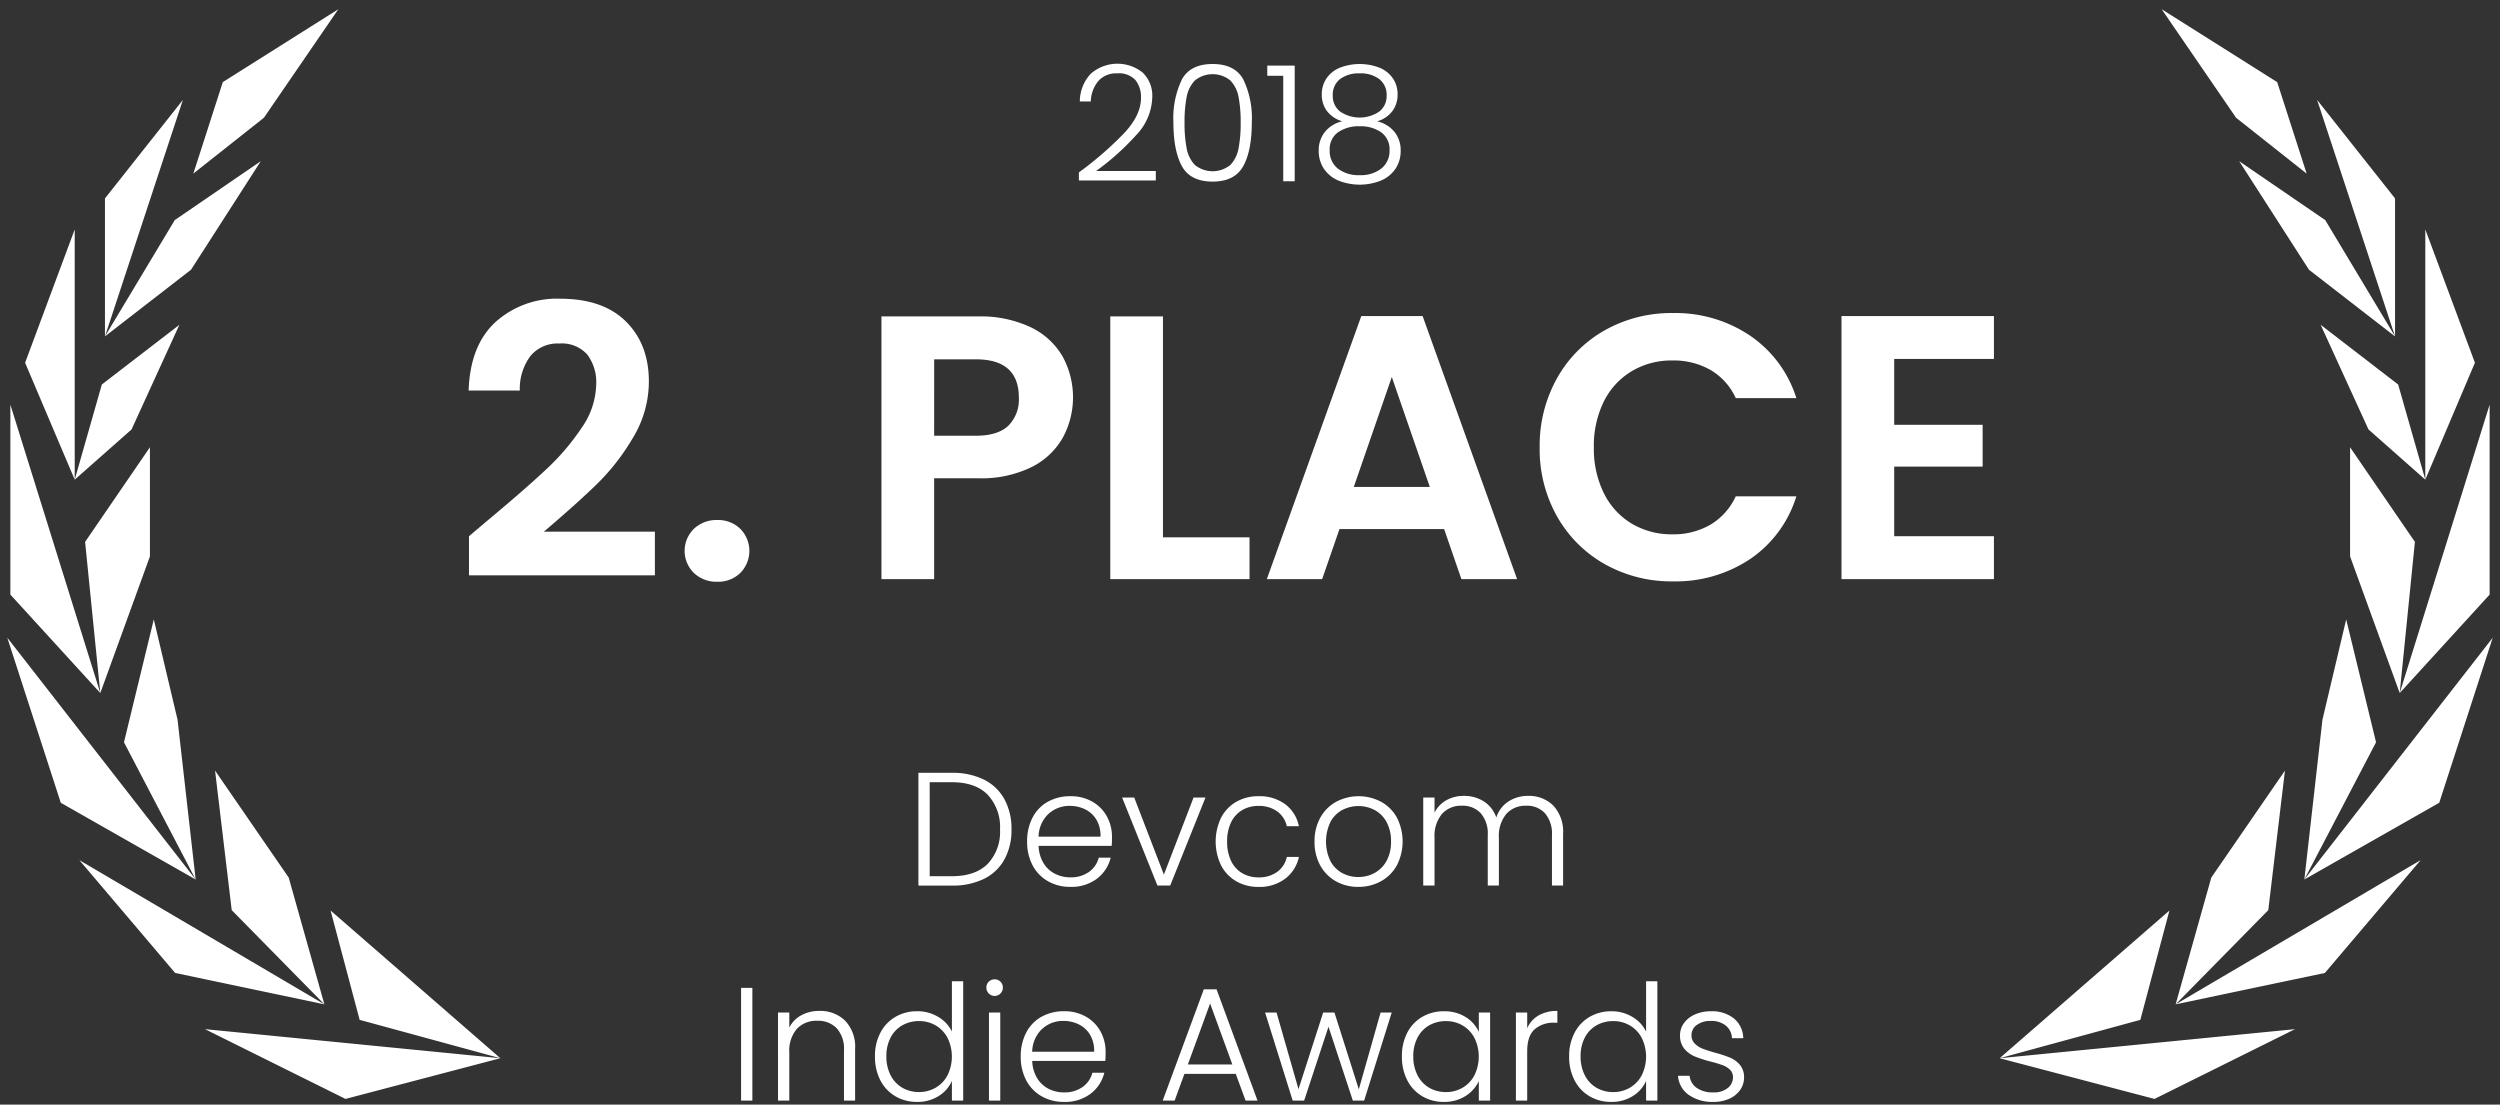 <svg xmlns="http://www.w3.org/2000/svg" width="465.002" height="205.456" viewBox="0 0 465.002 205.456">
  <rect x="0" y="0" width="465.002" height="205.456" fill="#333333" stroke="none"/>
  <path id="Vereinigungsmenge_1" data-name="Vereinigungsmenge 1" d="M342.6,201.935a4.756,4.756,0,0,1-2-3.555h2.16a3.1,3.1,0,0,0,1.3,2.236,5.109,5.109,0,0,0,3.105.855,4.081,4.081,0,0,0,2.686-.81,2.514,2.514,0,0,0,.975-2.011,1.868,1.868,0,0,0-.54-1.38,3.829,3.829,0,0,0-1.365-.855,21.472,21.472,0,0,0-2.235-.675,22.681,22.681,0,0,1-2.97-.96,5.05,5.05,0,0,1-1.935-1.425,3.81,3.81,0,0,1-.8-2.535,3.764,3.764,0,0,1,.721-2.219,4.9,4.9,0,0,1,2.039-1.62,7.167,7.167,0,0,1,3-.6,6.484,6.484,0,0,1,4.261,1.335,4.848,4.848,0,0,1,1.74,3.676h-2.1a3.194,3.194,0,0,0-1.125-2.326,4.225,4.225,0,0,0-2.835-.885,4.164,4.164,0,0,0-2.58.75,2.258,2.258,0,0,0-.99,1.86,2.194,2.194,0,0,0,.585,1.575,4.014,4.014,0,0,0,1.455.96q.869.344,2.34.765a22.08,22.08,0,0,1,2.82.93,4.877,4.877,0,0,1,1.8,1.32,3.529,3.529,0,0,1,.78,2.309,4.028,4.028,0,0,1-.72,2.355,4.9,4.9,0,0,1-2.011,1.635,6.971,6.971,0,0,1-2.969.6A7.608,7.608,0,0,1,342.6,201.935Zm-18.45.256a7.277,7.277,0,0,1-2.79-2.97,9.435,9.435,0,0,1-1.005-4.441,9.239,9.239,0,0,1,1.02-4.424,7.3,7.3,0,0,1,2.805-2.94,7.894,7.894,0,0,1,4.036-1.035,7.4,7.4,0,0,1,3.9,1.05,6.42,6.42,0,0,1,2.55,2.73V180.8h2.1V203h-2.1v-3.66a6.311,6.311,0,0,1-2.46,2.805,7.294,7.294,0,0,1-4.02,1.094A7.812,7.812,0,0,1,324.148,202.19Zm1.305-13.2a5.534,5.534,0,0,0-2.175,2.265,7.364,7.364,0,0,0-.795,3.524,7.479,7.479,0,0,0,.795,3.525,5.592,5.592,0,0,0,2.175,2.31,6.135,6.135,0,0,0,3.12.795,6.011,6.011,0,0,0,3.074-.81,5.777,5.777,0,0,0,2.205-2.31,7.88,7.88,0,0,0,0-6.96,5.777,5.777,0,0,0-2.205-2.31,6.011,6.011,0,0,0-3.074-.81A6.227,6.227,0,0,0,325.454,188.99Zm-32.415,13.2a7.283,7.283,0,0,1-2.79-2.97,9.446,9.446,0,0,1-1-4.441,9.351,9.351,0,0,1,1-4.424,7.2,7.2,0,0,1,2.79-2.94,7.894,7.894,0,0,1,4.036-1.035,7.35,7.35,0,0,1,4.035,1.08,6.29,6.29,0,0,1,2.445,2.76v-3.6h2.1V203h-2.1V199.37a6.58,6.58,0,0,1-2.475,2.776,7.275,7.275,0,0,1-4.036,1.094A7.757,7.757,0,0,1,293.038,202.19Zm1.3-13.2a5.526,5.526,0,0,0-2.174,2.265,7.364,7.364,0,0,0-.8,3.524,7.479,7.479,0,0,0,.8,3.525,5.584,5.584,0,0,0,2.174,2.31,6.135,6.135,0,0,0,3.12.795,6.017,6.017,0,0,0,3.075-.81,5.783,5.783,0,0,0,2.2-2.31,7.88,7.88,0,0,0,0-6.96,5.783,5.783,0,0,0-2.2-2.31,6.017,6.017,0,0,0-3.075-.81A6.227,6.227,0,0,0,294.343,188.99ZM222.253,202.2a7.308,7.308,0,0,1-2.865-2.939,9.187,9.187,0,0,1-1.035-4.455,9.4,9.4,0,0,1,1.02-4.47,7.1,7.1,0,0,1,2.85-2.94,8.422,8.422,0,0,1,4.17-1.02,8.006,8.006,0,0,1,4.1,1.02,7.056,7.056,0,0,1,2.7,2.745,7.831,7.831,0,0,1,.945,3.825q0,1.08-.059,1.651h-13.59a6.578,6.578,0,0,0,.9,3.18,5.3,5.3,0,0,0,2.129,2,6.235,6.235,0,0,0,2.88.675,5.786,5.786,0,0,0,3.435-.99,4.657,4.657,0,0,0,1.845-2.67h2.22a6.94,6.94,0,0,1-2.565,3.915,7.847,7.847,0,0,1-4.936,1.515A8.259,8.259,0,0,1,222.253,202.2Zm.06-12.524a5.989,5.989,0,0,0-1.83,4.23H232a5.82,5.82,0,0,0-.735-3.12,4.961,4.961,0,0,0-2.085-1.95,6.347,6.347,0,0,0-2.88-.66A5.718,5.718,0,0,0,222.314,189.68Zm-27.285,12.51a7.283,7.283,0,0,1-2.79-2.97,9.446,9.446,0,0,1-1-4.441,9.229,9.229,0,0,1,1.02-4.424,7.287,7.287,0,0,1,2.805-2.94,7.89,7.89,0,0,1,4.035-1.035,7.4,7.4,0,0,1,3.9,1.05,6.422,6.422,0,0,1,2.551,2.73V180.8h2.1V203h-2.1v-3.66a6.312,6.312,0,0,1-2.461,2.805,7.29,7.29,0,0,1-4.02,1.094A7.814,7.814,0,0,1,195.028,202.19Zm1.305-13.2a5.526,5.526,0,0,0-2.174,2.265,7.364,7.364,0,0,0-.8,3.524,7.479,7.479,0,0,0,.8,3.525,5.584,5.584,0,0,0,2.174,2.31,6.135,6.135,0,0,0,3.12.795,6.017,6.017,0,0,0,3.075-.81,5.783,5.783,0,0,0,2.205-2.31,7.88,7.88,0,0,0,0-6.96,5.783,5.783,0,0,0-2.205-2.31,6.017,6.017,0,0,0-3.075-.81A6.227,6.227,0,0,0,196.333,188.99ZM310.453,203V186.62h2.1v2.91a5.136,5.136,0,0,1,2.116-2.37,6.765,6.765,0,0,1,3.495-.841v2.191h-.571a5.3,5.3,0,0,0-3.659,1.229q-1.38,1.23-1.381,4.11V203Zm-30.33,0-4.53-13.74L271.063,203h-2.129l-5.13-16.38h2.129l4.081,14.25,4.59-14.25h2.1l4.531,14.279,4.049-14.279h2.071L282.224,203Zm-19.949,0-1.831-4.981H248.8L246.974,203h-2.22l7.65-20.7h2.371l7.619,20.7Zm-10.741-6.72h8.28l-4.14-11.34ZM212.443,203V186.62h2.1V203Zm-26.969,0v-9.36a5.715,5.715,0,0,0-1.336-4.081,4.781,4.781,0,0,0-3.645-1.409,4.942,4.942,0,0,0-3.78,1.5,6.216,6.216,0,0,0-1.409,4.41V203h-2.1V186.62h2.1v2.79a5.357,5.357,0,0,1,2.25-2.295,6.883,6.883,0,0,1,3.33-.8,6.586,6.586,0,0,1,4.8,1.815,7.026,7.026,0,0,1,1.86,5.265V203Zm-19.14,0V182.03h2.1V203Zm234.094-7.886,31.582-27.473L426.6,187.976l-26.174,7.139,54.943-5.408-26.138,12.979ZM66.618,189.706l54.943,5.408-28.805,7.571ZM121.561,195.115Zm-26.174-7.139L89.98,167.642l31.581,27.473Zm-6.562-2.884-27.76-5.84L43.257,158.269,88.825,185.09,71.593,167.57l-3.1-25.957,13.7,19.9,6.634,23.577h0Zm344.337,0,6.633-23.577,13.7-19.9-3.1,25.957-17.232,17.521,45.57-26.823-17.81,20.983ZM212.413,183.08a1.508,1.508,0,0,1-.45-1.11,1.46,1.46,0,0,1,.45-1.1,1.559,1.559,0,0,1,2.16,0,1.46,1.46,0,0,1,.45,1.1,1.508,1.508,0,0,1-.45,1.11,1.521,1.521,0,0,1-2.16,0Zm64.56-20.875a7.482,7.482,0,0,1-2.91-2.94A8.979,8.979,0,0,1,273,154.81a8.88,8.88,0,0,1,1.081-4.455,7.546,7.546,0,0,1,2.939-2.939,8.948,8.948,0,0,1,8.355,0,7.42,7.42,0,0,1,2.94,2.939,9.764,9.764,0,0,1-.014,8.9,7.474,7.474,0,0,1-2.97,2.955,8.6,8.6,0,0,1-4.2,1.035A8.344,8.344,0,0,1,276.973,162.205Zm1.185-13.26a5.417,5.417,0,0,0-2.2,2.219,8.462,8.462,0,0,0,0,7.29,5.45,5.45,0,0,0,2.19,2.22,6.2,6.2,0,0,0,2.985.735,6.286,6.286,0,0,0,3-.735,5.62,5.62,0,0,0,2.236-2.22,7.2,7.2,0,0,0,.855-3.645,7.307,7.307,0,0,0-.841-3.645,5.508,5.508,0,0,0-2.219-2.219,6.488,6.488,0,0,0-6,0Zm-19.71,13.26a7.262,7.262,0,0,1-2.82-2.94,10.234,10.234,0,0,1,0-8.91,7.254,7.254,0,0,1,2.82-2.939,8.09,8.09,0,0,1,4.109-1.035,8,8,0,0,1,5,1.5,6.788,6.788,0,0,1,2.535,4.08h-2.25a4.607,4.607,0,0,0-1.814-2.775,5.779,5.779,0,0,0-3.466-1,5.9,5.9,0,0,0-2.969.75,5.257,5.257,0,0,0-2.085,2.235,7.889,7.889,0,0,0-.765,3.645,7.983,7.983,0,0,0,.765,3.66,5.246,5.246,0,0,0,2.085,2.25,5.905,5.905,0,0,0,2.969.75,5.779,5.779,0,0,0,3.466-1,4.621,4.621,0,0,0,1.814-2.805h2.25a6.866,6.866,0,0,1-2.55,4.05,7.906,7.906,0,0,1-4.981,1.53A8.09,8.09,0,0,1,258.449,162.205Zm-35.01,0a7.3,7.3,0,0,1-2.865-2.94,9.186,9.186,0,0,1-1.035-4.455,9.382,9.382,0,0,1,1.02-4.469,7.079,7.079,0,0,1,2.85-2.94,8.413,8.413,0,0,1,4.17-1.02,8,8,0,0,1,4.1,1.02,7.045,7.045,0,0,1,2.7,2.745,7.828,7.828,0,0,1,.945,3.825q0,1.08-.06,1.65h-13.59a6.6,6.6,0,0,0,.9,3.181,5.3,5.3,0,0,0,2.13,1.994,6.232,6.232,0,0,0,2.88.675,5.782,5.782,0,0,0,3.435-.99,4.652,4.652,0,0,0,1.845-2.669h2.219a6.937,6.937,0,0,1-2.565,3.915,7.843,7.843,0,0,1-4.935,1.515A8.257,8.257,0,0,1,223.439,162.205Zm.06-12.525a5.991,5.991,0,0,0-1.831,4.23h11.52a5.825,5.825,0,0,0-.734-3.119,4.96,4.96,0,0,0-2.085-1.95,6.349,6.349,0,0,0-2.88-.66A5.721,5.721,0,0,0,223.5,149.68ZM317.158,163v-9.36a5.841,5.841,0,0,0-1.29-4.08,4.521,4.521,0,0,0-3.51-1.41,4.726,4.726,0,0,0-3.69,1.53,6.421,6.421,0,0,0-1.38,4.441V163h-2.071v-9.36a5.837,5.837,0,0,0-1.29-4.08,4.555,4.555,0,0,0-3.54-1.41,4.726,4.726,0,0,0-3.69,1.53,6.421,6.421,0,0,0-1.38,4.441V163h-2.1V146.62h2.1v2.821a5.365,5.365,0,0,1,2.219-2.326,6.53,6.53,0,0,1,3.21-.795,6.817,6.817,0,0,1,3.735,1.02,5.75,5.75,0,0,1,2.325,3,5.537,5.537,0,0,1,2.265-2.985,6.577,6.577,0,0,1,3.645-1.035,6.353,6.353,0,0,1,4.7,1.815,7.131,7.131,0,0,1,1.814,5.265V163Zm-73.38,0-6.57-16.38h2.25l5.52,14.34,5.52-14.34h2.22L246.148,163Zm-44.46,0V142.03h6.21a13.089,13.089,0,0,1,5.97,1.26,8.8,8.8,0,0,1,3.811,3.631,11.42,11.42,0,0,1,1.319,5.639,11.275,11.275,0,0,1-1.319,5.6,8.733,8.733,0,0,1-3.811,3.6,13.221,13.221,0,0,1-5.97,1.245Zm2.1-1.74h4.11q4.379,0,6.675-2.295a8.658,8.658,0,0,0,2.295-6.405A8.8,8.8,0,0,0,212.2,146.1q-2.3-2.325-6.675-2.325h-4.11Zm255.683.614,3.37-29.724,4.417-18.658,5.552,22.857L457.1,161.874,492.143,116.9l-9.95,30.7ZM64.887,161.874ZM39.8,147.6l-9.95-30.7,35.042,44.977Zm11.753-11.248L57.1,113.492l4.417,18.659,3.37,29.723ZM465.61,101.776v-20.3l12.057,17.6-2.828,28.116,16.727-53.645v35.331l-16.727,18.314ZM47.15,127.192,30.422,108.878V73.546L47.15,127.192,44.321,99.076l12.058-17.6v20.3ZM47.15,127.192Zm110.4-22.346a5.746,5.746,0,0,1,0-8.19,6.059,6.059,0,0,1,4.375-1.645,5.848,5.848,0,0,1,4.27,1.645,5.83,5.83,0,0,1,0,8.19,5.851,5.851,0,0,1-4.27,1.644A6.062,6.062,0,0,1,157.55,104.846Zm169.47-1.61a23.311,23.311,0,0,1-8.89-8.855,25.4,25.4,0,0,1-3.255-12.88,25.594,25.594,0,0,1,3.255-12.915,23.235,23.235,0,0,1,8.89-8.89,25.225,25.225,0,0,1,12.634-3.185,24.856,24.856,0,0,1,14.35,4.2,21.959,21.959,0,0,1,8.61,11.62H351.345a11.678,11.678,0,0,0-4.725-5.251,13.866,13.866,0,0,0-7.034-1.75,14.471,14.471,0,0,0-7.6,2,13.606,13.606,0,0,0-5.18,5.635,18.576,18.576,0,0,0-1.855,8.54,18.636,18.636,0,0,0,1.855,8.5,13.57,13.57,0,0,0,5.18,5.67,14.479,14.479,0,0,0,7.6,1.994,13.651,13.651,0,0,0,7.034-1.785,11.889,11.889,0,0,0,4.725-5.285h11.271a21.843,21.843,0,0,1-8.575,11.655,24.963,24.963,0,0,1-14.386,4.165A25.225,25.225,0,0,1,327.02,103.235ZM371.015,106V57.07h28.35v7.98h-18.55V77.3h16.45v7.77h-16.45V98.02h18.55V106Zm-70.7,0L297.1,96.69H277.635L274.415,106H264.125l17.57-48.93H293.1L310.675,106ZM280.3,88.85h14.14l-7.07-20.44ZM235.005,106V57.14h9.8V98.23h16.1V106Zm-42.56,0V57.14h17.99a21.738,21.738,0,0,1,9.66,1.96,13.652,13.652,0,0,1,5.985,5.39,15.811,15.811,0,0,1,.14,15.12,13.629,13.629,0,0,1-5.81,5.53,21.129,21.129,0,0,1-9.975,2.1h-8.19V106Zm9.8-26.67h7.77q4.059,0,6.02-1.856A6.833,6.833,0,0,0,218,72.26q0-7.14-7.98-7.14h-7.77ZM115.725,105.3V98.02l3.641-3.08q6.72-5.6,10.71-9.345a43.348,43.348,0,0,0,6.65-7.806,14.535,14.535,0,0,0,2.66-7.979,8.53,8.53,0,0,0-1.679-5.6,6.339,6.339,0,0,0-5.18-2.03,6.521,6.521,0,0,0-5.39,2.345,10.22,10.22,0,0,0-1.96,6.4h-9.519q.279-8.4,5-12.739a17.058,17.058,0,0,1,12.005-4.341q7.98,0,12.25,4.235t4.27,11.165a20.18,20.18,0,0,1-2.94,10.429,41.238,41.238,0,0,1-6.719,8.645q-3.78,3.675-9.87,8.855h20.65v8.12ZM479.6,40.955l9.229,24.8L479.6,87.5ZM469.034,78.161l-8.9-19.469L474.55,69.8,479.6,87.5ZM33.161,65.759l9.229-24.8V87.5l5.047-17.7,14.421-11.1-8.9,19.469L42.391,87.5Zm440.812-4.9-16.007-12.4-12.978-20.19,16.007,10.96,12.979,21.632L459.481,16.872l14.493,18.315ZM473.973,60.856ZM48.015,35.187,62.508,16.872,48.015,60.856,60.994,39.225,77,28.265,64.022,48.454l-16.007,12.4ZM277.393,31.85a6.156,6.156,0,0,1-2.67-2.2,5.914,5.914,0,0,1-.945-3.345,5.391,5.391,0,0,1,1.17-3.51,5.809,5.809,0,0,1,3.21-1.949,5.574,5.574,0,0,1-2.835-1.89,5.029,5.029,0,0,1-.975-3.12,5.215,5.215,0,0,1,.824-2.9,5.562,5.562,0,0,1,2.416-2.01,10.237,10.237,0,0,1,7.619,0,5.56,5.56,0,0,1,2.415,2.01,5.208,5.208,0,0,1,.825,2.9,5.109,5.109,0,0,1-.975,3.12,5.341,5.341,0,0,1-2.835,1.89,5.809,5.809,0,0,1,3.21,1.949,5.392,5.392,0,0,1,1.17,3.51,5.914,5.914,0,0,1-.945,3.345,6.156,6.156,0,0,1-2.67,2.2,10.668,10.668,0,0,1-8.01,0Zm-.015-8.97a3.851,3.851,0,0,0-1.56,3.361,4.142,4.142,0,0,0,1.5,3.389,6.246,6.246,0,0,0,4.08,1.23,6.146,6.146,0,0,0,4.05-1.245,4.158,4.158,0,0,0,1.5-3.375A3.872,3.872,0,0,0,285.4,22.9,6.643,6.643,0,0,0,281.4,21.77,6.778,6.778,0,0,0,277.378,22.88Zm.36-9.885a3.685,3.685,0,0,0-1.35,3.075,3.617,3.617,0,0,0,1.381,2.97,6.491,6.491,0,0,0,7.259,0,3.618,3.618,0,0,0,1.38-2.97,3.691,3.691,0,0,0-1.35-3.06,5.7,5.7,0,0,0-3.659-1.08A5.754,5.754,0,0,0,277.738,13ZM248.324,29.18q-1.575-2.88-1.575-8.13a16.613,16.613,0,0,1,1.59-8.01q1.589-2.85,5.7-2.85t5.7,2.85a16.613,16.613,0,0,1,1.59,8.01q0,5.25-1.59,8.13t-5.7,2.88Q249.9,32.06,248.324,29.18Zm2.415-15.93a6.032,6.032,0,0,0-1.53,3.091,24.111,24.111,0,0,0-.39,4.71,24.923,24.923,0,0,0,.39,4.815,6.044,6.044,0,0,0,1.53,3.1,5.24,5.24,0,0,0,6.6,0,6.044,6.044,0,0,0,1.53-3.1,24.993,24.993,0,0,0,.39-4.815,24.18,24.18,0,0,0-.39-4.71,6.031,6.031,0,0,0-1.53-3.091,5.24,5.24,0,0,0-6.6,0ZM267.178,32V12.38h-2.97V10.49h5.1V32Zm-38.01-.15v-1.5a63.365,63.365,0,0,0,8.535-7.425q3.015-3.285,3.015-6.435a5.017,5.017,0,0,0-1.035-3.315,4.155,4.155,0,0,0-3.375-1.245,4.43,4.43,0,0,0-3.525,1.425,6.184,6.184,0,0,0-1.4,3.8h-2.039a7.531,7.531,0,0,1,2.055-5.175,7.52,7.52,0,0,1,9.615-.211,5.941,5.941,0,0,1,1.8,4.635,10.558,10.558,0,0,1-3.015,7.035,47.145,47.145,0,0,1-7.425,6.645h11.1v1.77ZM444.411,20.189,430.566,0l21.487,13.556,5.48,17.016ZM69.935,13.556,91.422,0,77.578,20.189,64.455,30.572Z" transform="translate(-28.493 1.716)" fill="#fff" stroke="rgba(0,0,0,0)" stroke-miterlimit="10" stroke-width="1"/>
</svg>

